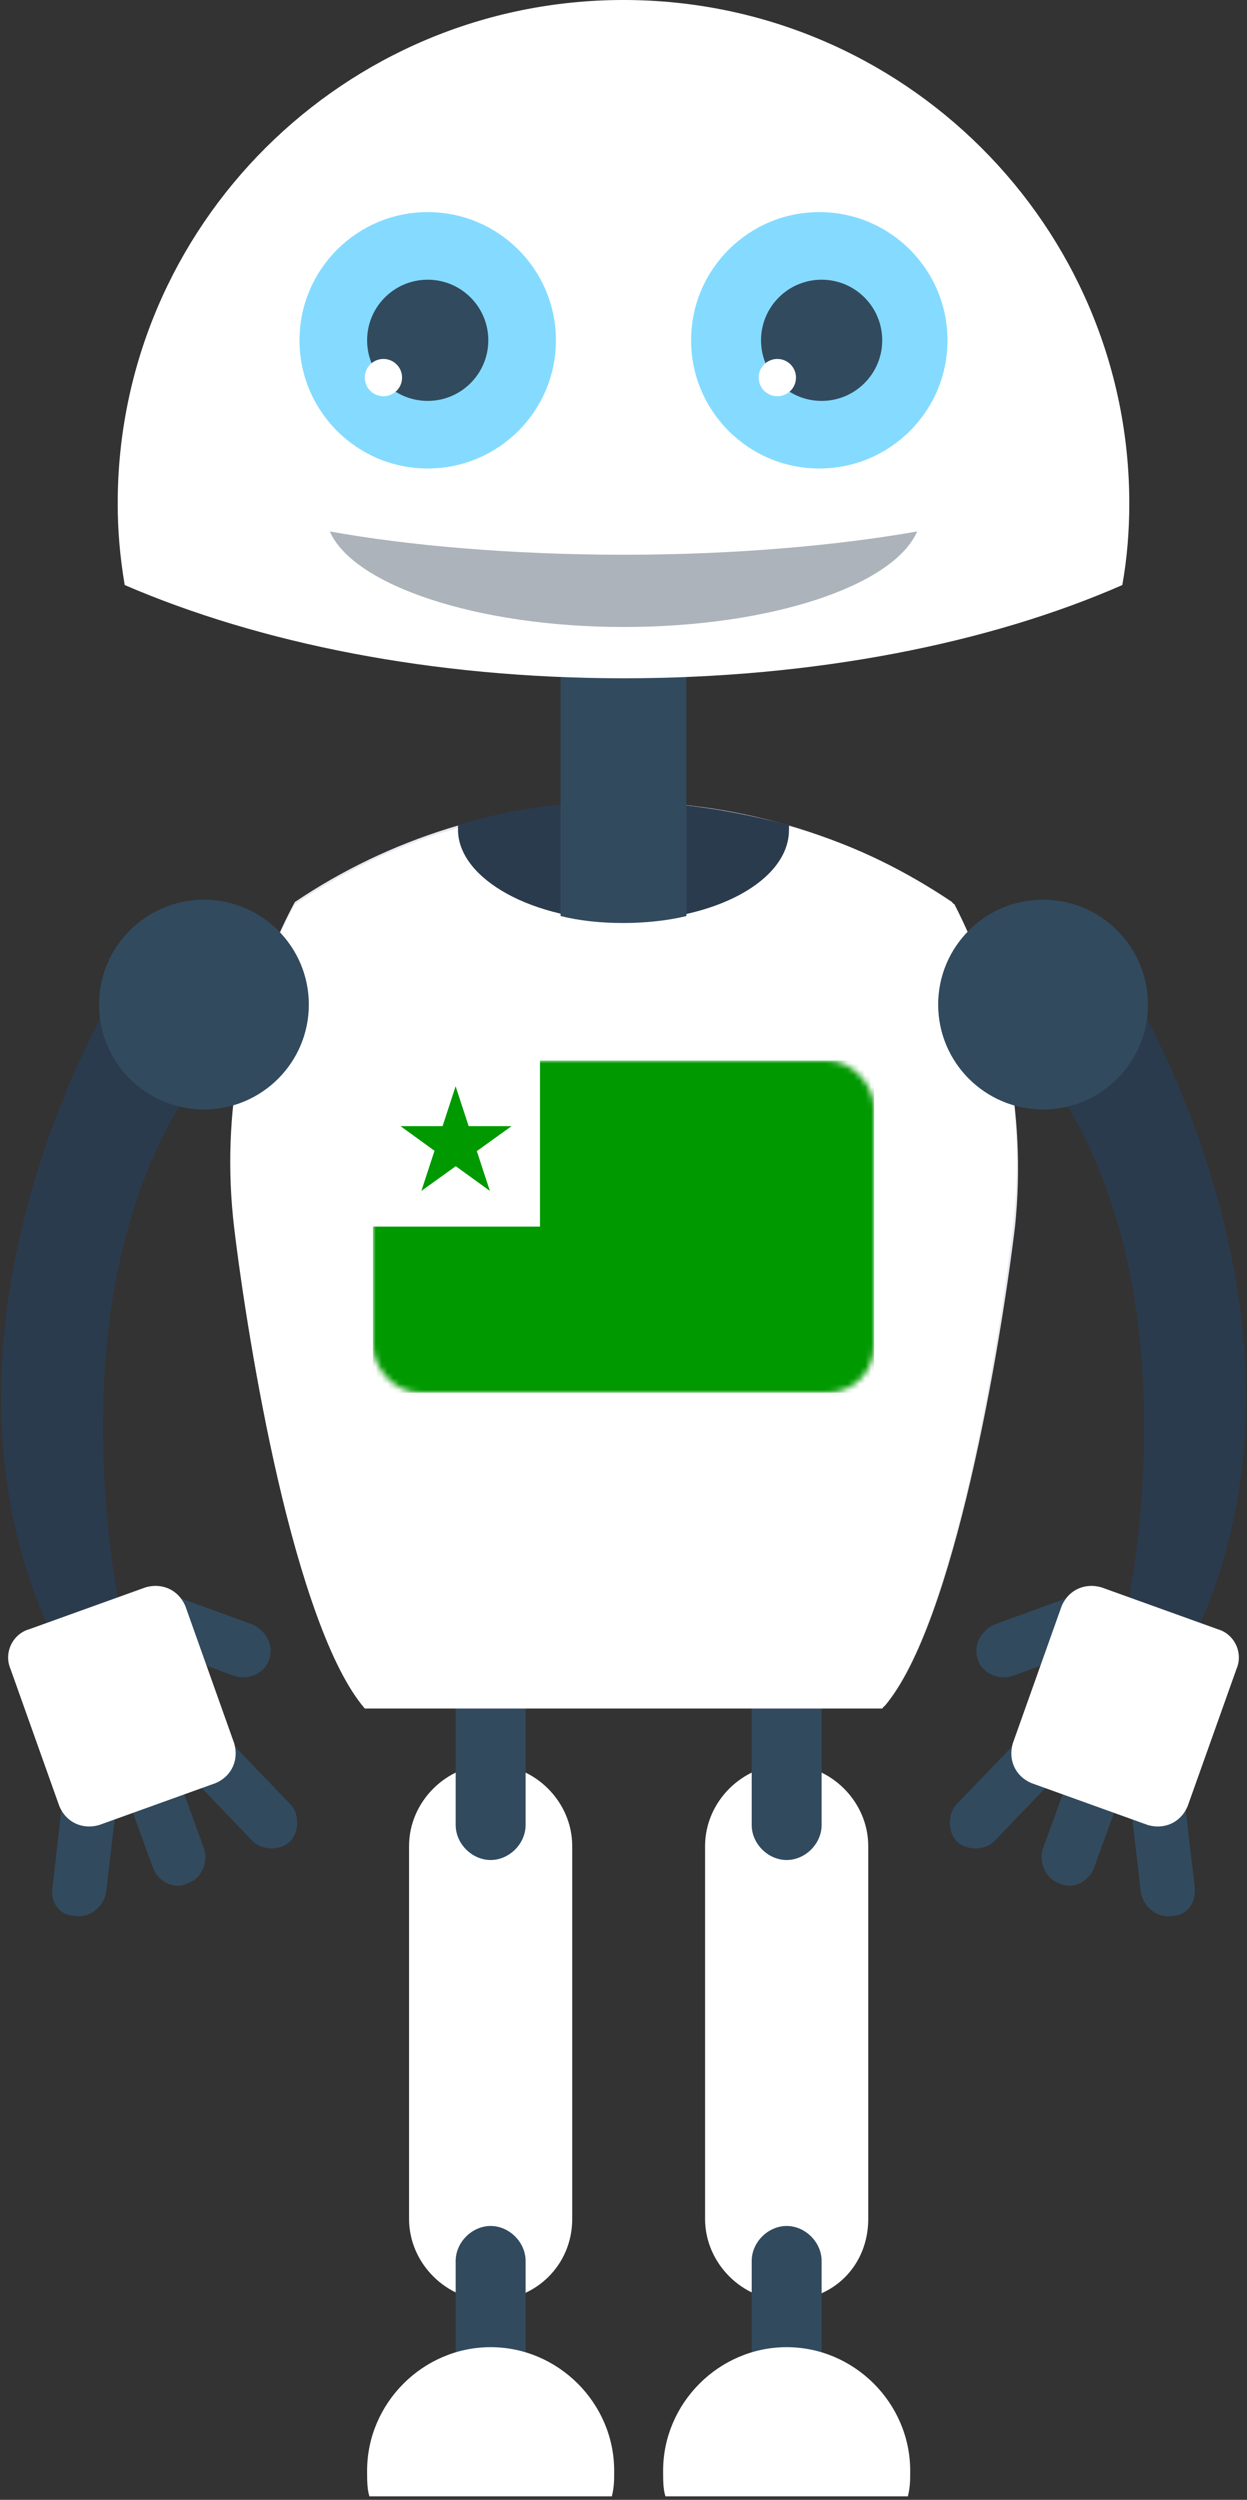 <?xml version="1.0" encoding="UTF-8"?>
<svg width="214px" height="429px" viewBox="0 0 214 429" version="1.1" xmlns="http://www.w3.org/2000/svg" xmlns:xlink="http://www.w3.org/1999/xlink">
    <rect x="0" y="0" width="214" height="429" fill="#333333" stroke="none"/>
    <!-- Generator: Sketch 52.4 (67378) - http://www.bohemiancoding.com/sketch -->
    <title>Group 2</title>
    <desc>Created with Sketch.</desc>
    <defs>
        <rect id="path-1" x="0" y="0" width="86" height="57" rx="8"></rect>
    </defs>
    <g id="Page-1" stroke="none" stroke-width="1" fill="none" fill-rule="evenodd">
        <g id="Group-2">
            <g id="robot">
                <path d="M135,394.8 C127.4,394.8 121,388.4 121,380.8 L121,316.8 C121,309.2 127.4,302.8 135,302.8 C142.6,302.8 149,309.2 149,316.8 L149,380.8 C149,388.8 143,394.8 135,394.8 Z" id="Path" fill="#FFFFFF"></path>
                <path d="M135,284.4 C131.8,284.4 129,287.2 129,290.4 L129,313.2 C129,316.4 131.8,319.2 135,319.2 C138.2,319.2 141,316.4 141,313.2 L141,290.4 C141,287.2 138.2,284.4 135,284.4 Z" id="Path" fill="#324A5E"></path>
                <path d="M84.2,394.8 C76.6,394.8 70.2,388.4 70.2,380.8 L70.2,316.8 C70.2,309.2 76.6,302.8 84.2,302.8 C91.8,302.8 98.2,309.2 98.2,316.8 L98.2,380.8 C98.2,388.8 91.8,394.8 84.2,394.8 Z" id="Path" fill="#FFFFFF"></path>
                <g id="Group" transform="translate(78, 284)" fill="#324A5E">
                    <path d="M6.2,0.4 C3,0.4 0.2,3.2 0.2,6.4 L0.2,29.2 C0.2,32.4 3,35.2 6.2,35.2 C9.4,35.2 12.2,32.4 12.2,29.2 L12.2,6.4 C12.2,3.2 9.4,0.4 6.2,0.4 Z" id="Path"></path>
                    <path d="M63,124.4 L63,104 C63,100.8 60.2,98 57,98 C53.8,98 51,100.8 51,104 L51,124.4 L63,124.4 Z" id="Path"></path>
                    <path d="M12.2,124.4 L12.2,104 C12.2,100.8 9.4,98 6.2,98 C3,98 0.2,100.8 0.2,104 L0.2,124.4 L12.2,124.4 Z" id="Path"></path>
                </g>
                <path d="M163.4,154.8 C147.4,144 127.8,137.6 107,137.6 C86.2,137.6 66.6,144 50.6,154.8 C41.8,171.2 38.2,190.8 40.2,210.4 C42.6,230.4 50.2,278.4 62.6,292.8 L107.8,292.8 L151.8,292.8 C163.8,278.8 171.8,230.4 174.2,210.4 C176.2,190.8 172.2,171.6 163.4,154.8 Z" id="Path" fill="#E6E9EE"></path>
                <g id="Group" transform="translate(39, 138)" fill="#FFFFFF">
                    <path d="M134.8,72.8 C132.4,92.8 124.8,140.8 112.4,155.2 L23.6,155.2 C11.6,141.2 3.6,92.8 1.2,72.8 C-1.2,52.8 2.8,33.6 11.6,17.2 C20,11.6 29.6,6.8 40,4 C48.8,1.2 58.4,5.68434189e-14 68.4,5.68434189e-14 C78.4,5.68434189e-14 87.6,1.6 96.8,4 C97.6,4 98,4.4 98.4,4.4 C108,7.2 116.8,11.6 124.8,17.2 C133.2,33.6 137.2,52.8 134.8,72.8 Z" id="Path"></path>
                    <path d="M116.8,290.4 C117.2,288.8 117.2,287.6 117.2,286 C117.2,274.4 107.6,264.8 96,264.8 C84.4,264.8 74.8,274.4 74.8,286 C74.8,287.6 74.8,289.2 75.2,290.4 L116.8,290.4 Z" id="Path"></path>
                    <path d="M66,290.4 C66.4,288.8 66.4,287.6 66.4,286 C66.4,274.4 56.8,264.8 45.2,264.8 C33.6,264.8 24,274.4 24,286 C24,287.6 24,289.2 24.4,290.4 L66,290.4 Z" id="Path"></path>
                </g>
                <path d="M135.4,142.4 C135.4,151.2 122.6,158 107,158 C91.4,158 78.6,150.8 78.6,142.4 C78.6,142 78.6,141.6 78.6,141.6 C87.4,138.8 97,137.6 107,137.6 C117,137.6 126.2,139.2 135.4,141.6 C135.4,142 135.4,142.4 135.4,142.4 Z" id="Path" fill="#2B3B4E"></path>
                <path d="M117.8,97.2 L117.8,157.2 C114.6,158 110.6,158.4 107,158.4 C103,158.4 99.4,158 96.2,157.2 L96.2,97.2 L117.8,97.2 Z" id="Path" fill="#324A5E"></path>
                <path d="M193,168 C193,168 232.2,229.6 203,284.8 L192.2,282 C192.2,282 208.6,218 176.2,180 L193,168 Z" id="Path" fill="#2B3B4E"></path>
                <g id="Group" transform="translate(161, 154)" fill="#324A5E">
                    <circle id="Oval" cx="18" cy="18.4" r="18"></circle>
                    <path d="M40,174.8 C37.6,175.2 35.2,173.2 34.8,170.8 L33.2,157.2 C32.8,154.8 34.8,152.4 37.2,152 C39.6,151.6 42,153.6 42.4,156 L44,169.6 C44.4,172.4 42.8,174.8 40,174.8 Z" id="Path"></path>
                    <path d="M20.8,169.2 C18.4,168.4 17.2,165.6 18,163.2 L22.8,150 C23.6,147.6 26.4,146.4 28.8,147.2 C31.2,148 32.4,150.8 31.6,153.2 L26.8,166.4 C26,168.8 23.2,170.4 20.8,169.2 Z" id="Path"></path>
                    <path d="M6.8,130.8 C6,128.4 7.2,126 9.6,124.8 L22.8,120 C25.2,119.2 27.6,120.4 28.8,122.8 C29.6,125.2 28.4,127.6 26,128.8 L12.8,133.6 C10.4,134.4 7.6,133.2 6.8,130.8 Z" id="Path"></path>
                    <path d="M3.2,162 C4.8,163.6 8,163.6 9.6,162 L19.2,152 C20.8,150.4 20.8,147.2 19.2,145.6 C17.6,144 14.4,144 12.8,145.6 L3.2,155.6 C1.6,157.2 1.6,160.4 3.2,162 Z" id="Path"></path>
                </g>
                <path d="M209,279.6 L189,272.4 C186.2,271.6 183.4,272.8 182.2,275.6 L173.8,299.2 C173,302 174.2,304.8 177,306 L197,313.2 C199.8,314 202.6,312.8 203.8,310 L212.2,286.4 C213.4,283.6 211.8,280.4 209,279.6 Z" id="Path" fill="#FFFFFF"></path>
                <path d="M21,168 C21,168 -18.2,229.6 11,284.8 L21.8,282 C21.8,282 5.4,218 37.8,180 L21,168 Z" id="Path" fill="#2B3B4E"></path>
                <g id="Group" transform="translate(8, 154)" fill="#324A5E">
                    <circle id="Oval" cx="27" cy="18.4" r="18"></circle>
                    <path d="M5,174.8 C7.4,175.2 9.8,173.2 10.2,170.8 L11.8,157.2 C12.2,154.8 10.2,152.4 7.8,152 C5.4,151.6 3,153.6 2.6,156 L1,170 C0.6,172.4 2.2,174.8 5,174.8 Z" id="Path"></path>
                    <path d="M24.2,169.2 C26.6,168.4 27.8,165.6 27,163.2 L22.2,150 C21.4,147.6 18.6,146.4 16.2,147.2 C13.8,148 12.6,150.8 13.4,153.2 L18.2,166.4 C19,168.8 21.8,170.4 24.2,169.2 Z" id="Path"></path>
                    <path d="M38.2,130.8 C39,128.4 37.8,126 35.4,124.8 L22.2,120 C19.8,119.2 17.4,120.4 16.2,122.8 C15.4,125.2 16.6,127.6 19,128.8 L32.2,133.6 C34.6,134.4 37.4,133.2 38.2,130.8 Z" id="Path"></path>
                    <path d="M41.8,162 C40.2,163.6 37,163.6 35.4,162 L25.8,152 C24.2,150.4 24.2,147.2 25.8,145.6 C27.4,144 30.6,144 32.2,145.6 L41.8,155.6 C43.4,157.2 43.4,160.4 41.8,162 Z" id="Path"></path>
                </g>
                <g id="Group" transform="translate(1, 0)" fill="#FFFFFF">
                    <path d="M4,279.6 L24,272.4 C26.8,271.6 29.6,272.8 30.8,275.6 L39.2,299.2 C40,302 38.8,304.8 36,306 L16,313.2 C13.2,314 10.4,312.8 9.2,310 L0.8,286.4 C-0.4,283.6 1.2,280.4 4,279.6 Z" id="Path"></path>
                    <path d="M192.8,86.4 C192.8,91.2 192.4,96 191.6,100.4 C168.8,110.4 138.8,116.4 106,116.4 C73.2,116.4 43.6,110.4 20.4,100.4 C19.6,95.6 19.2,91.2 19.2,86.4 C19.2,38.8 58,0 106,0 C154,0 192.8,38.8 192.8,86.4 Z" id="Path"></path>
                </g>
                <g id="Group" transform="translate(51, 36)" fill="#84DBFF">
                    <circle id="Oval" cx="89.6" cy="22.4" r="22"></circle>
                    <circle id="Oval" cx="22.4" cy="22.4" r="22"></circle>
                </g>
                <circle id="Oval" fill="#324A5E" cx="73.4" cy="58.4" r="10.4"></circle>
                <circle id="Oval" fill="#FFFFFF" cx="65.8" cy="64.8" r="3.2"></circle>
                <circle id="Oval" fill="#324A5E" cx="141" cy="58.4" r="10.4"></circle>
                <circle id="Oval" fill="#FFFFFF" cx="133.4" cy="64.8" r="3.2"></circle>
                <path d="M157.4,91.2 C153.4,100.4 132.6,107.6 107,107.6 C81.8,107.6 60.6,100.4 56.6,91.2 C69.8,93.6 87.8,95.2 107,95.2 C126.2,95.2 143.8,93.6 157.4,91.2 Z" id="Path" fill="#ACB3BA"></path>
            </g>
            <g id="Group-3" transform="translate(64, 182)">
                <mask id="mask-2" fill="white">
                    <use xlink:href="#path-1"></use>
                </mask>
                <use id="Rectangle" fill="#FFFFFF" xlink:href="#path-1"></use>
                <g id="Flag_of_Esperanto" mask="url(#mask-2)">
                    <polyline id="Path" fill="#FFFFFF" points="0 0 28.953 0 28.953 28.785 0 28.785"></polyline>
                    <path d="M0,28.5 L28.667,28.5 L28.667,0 L86,0 L86,57 L0,57 M8.313,22.372 L14.19,4.418 L20.067,22.372 L4.73,11.258 L23.793,11.258" id="Shape" fill="#009900" fill-rule="nonzero"></path>
                </g>
            </g>
        </g>
    </g>
</svg>